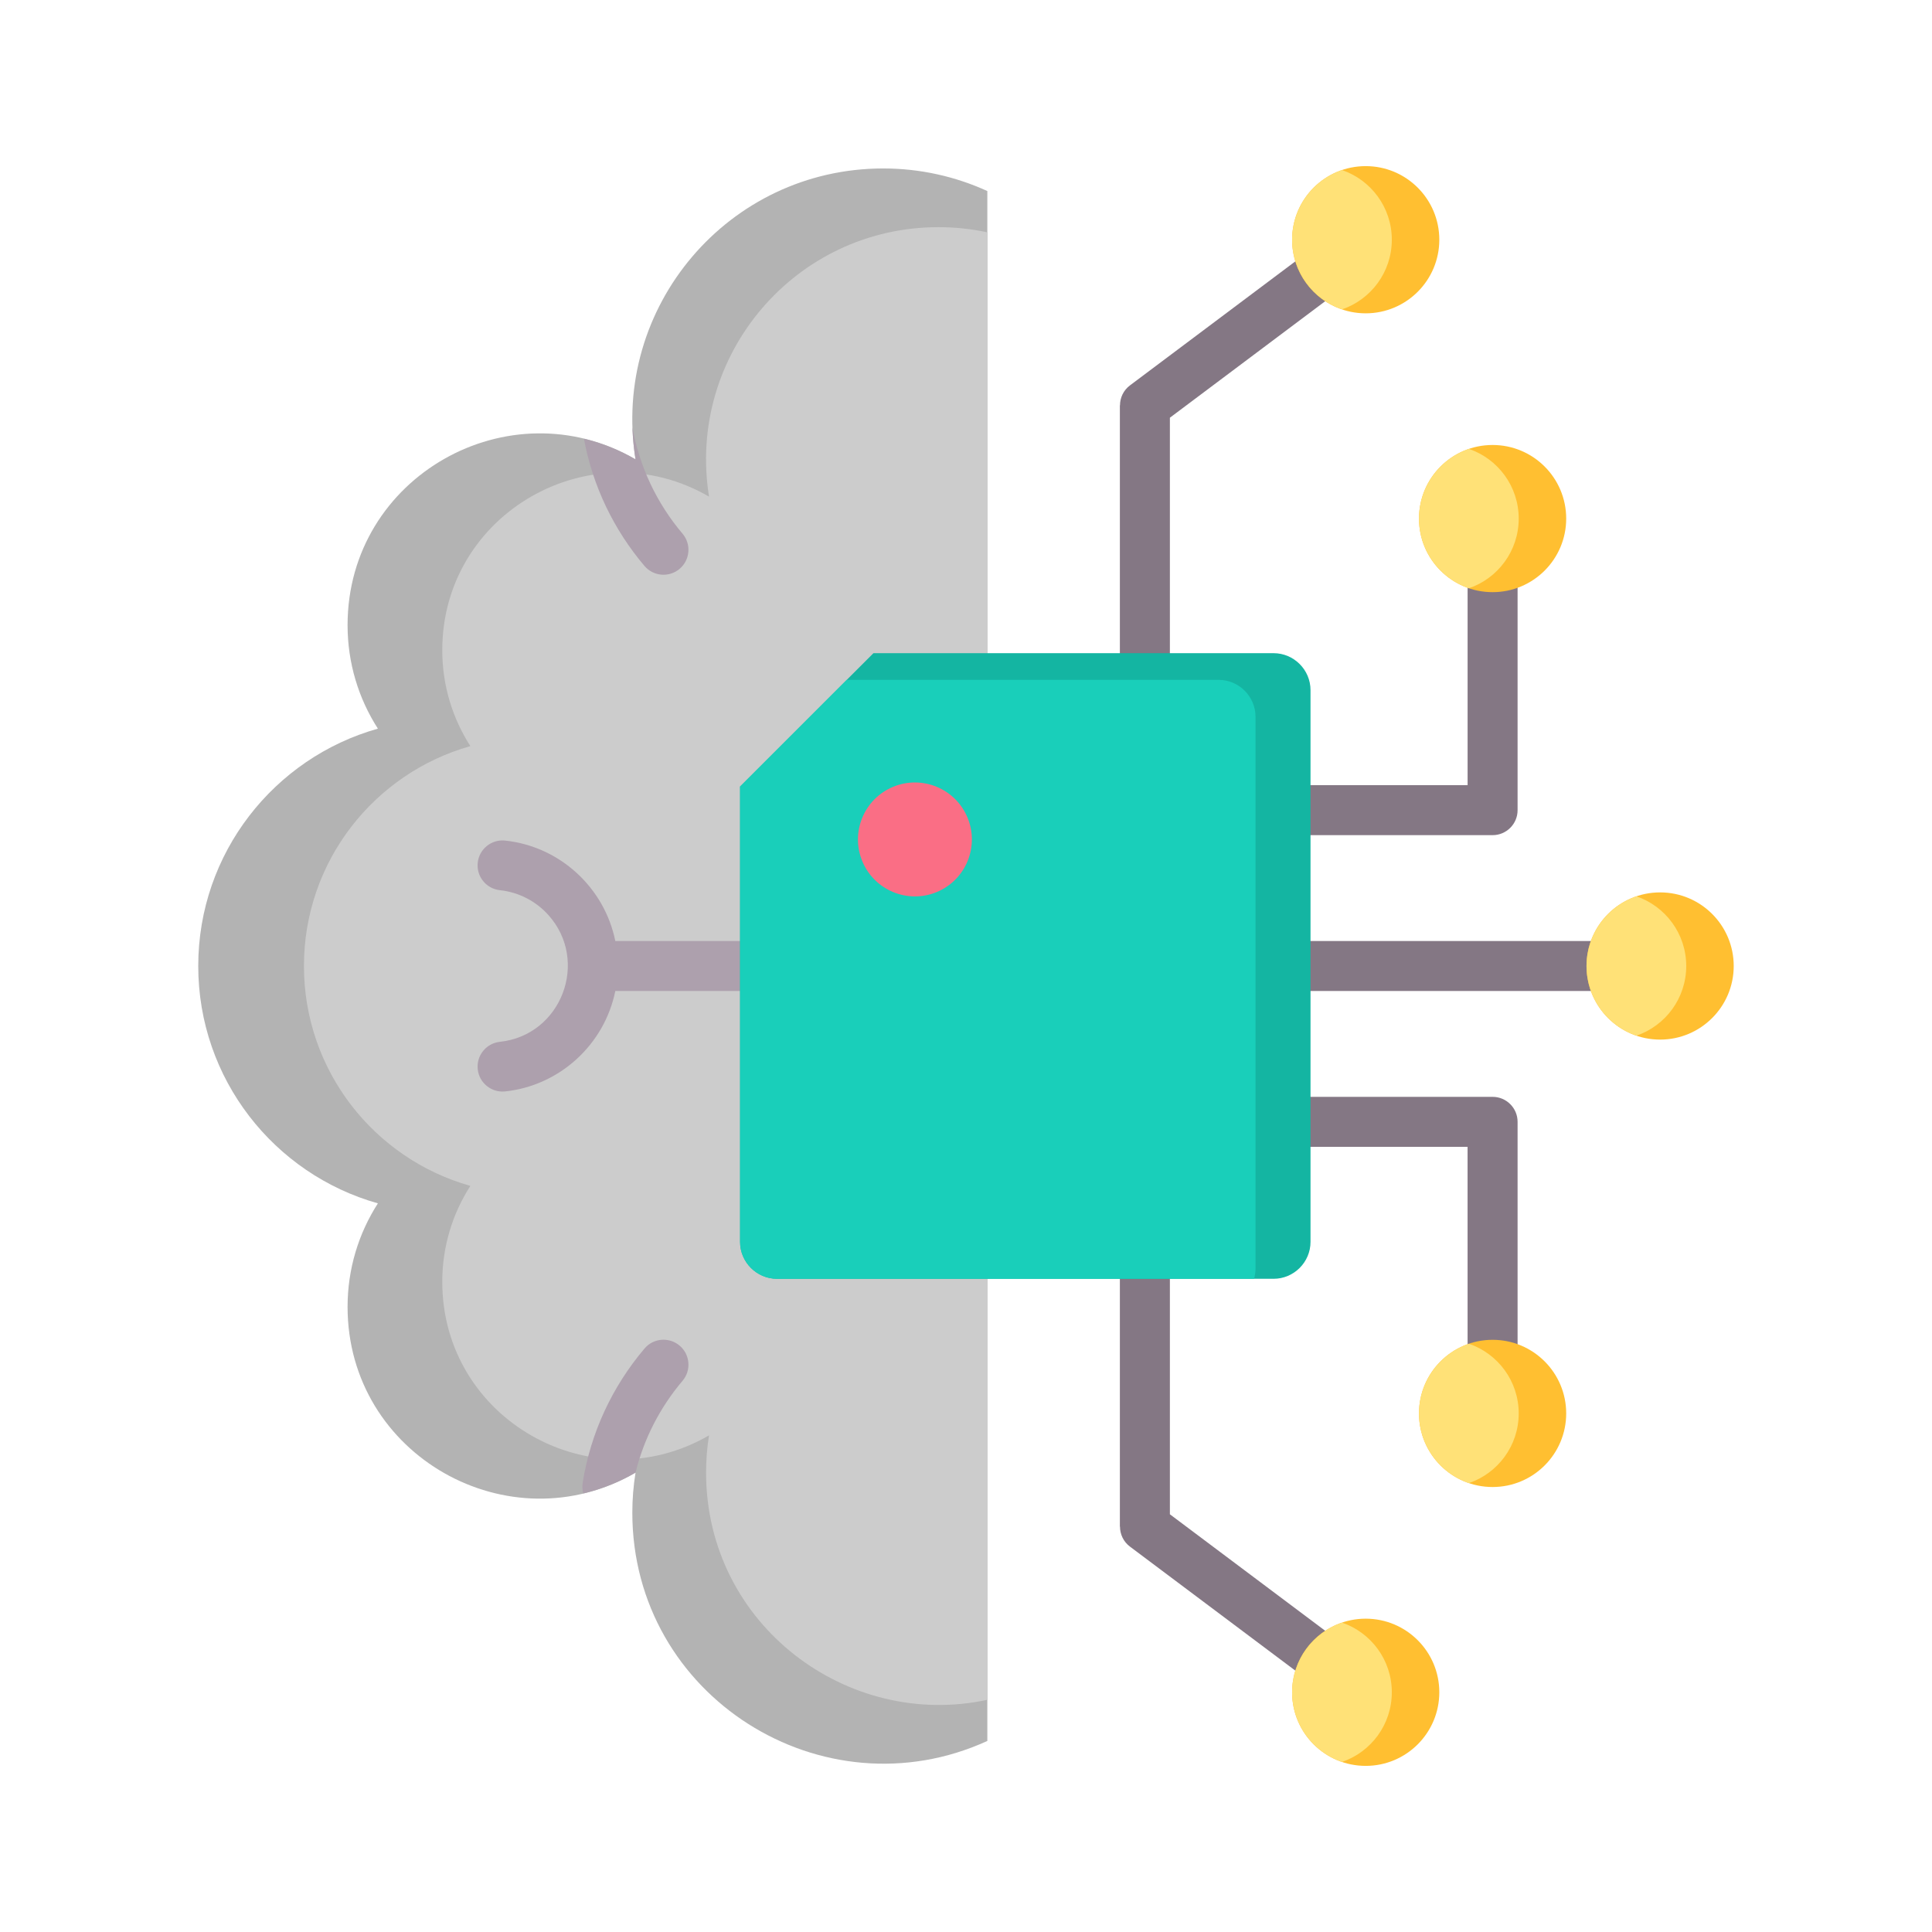 <svg width="62" height="62" viewBox="0 0 62 62" fill="none" xmlns="http://www.w3.org/2000/svg">
<path fill-rule="evenodd" clip-rule="evenodd" d="M43.347 54.946L36.261 49.632C36.052 49.475 35.942 49.235 35.942 48.992H35.938V38.363H37.543V48.595L44.306 53.668L43.347 54.946ZM44.306 8.332L37.543 13.405V23.637H35.938V13.007H35.942C35.942 12.765 36.052 12.525 36.261 12.368L43.347 7.054L44.306 8.332ZM48.701 16.642H47.097V25.196H39.103V26.801H47.899C48.342 26.801 48.701 26.442 48.701 25.999V16.642H48.701ZM53.275 31.802H39.103V30.198H53.275V31.802ZM47.097 45.358H48.701V36.001C48.701 35.558 48.342 35.199 47.899 35.199H39.103V36.803H47.096L47.097 45.358Z" fill="#847784"/>
<path fill-rule="evenodd" clip-rule="evenodd" d="M31.685 41.219V55.869C26.421 58.275 20.292 54.453 20.292 48.544C20.292 48.106 20.327 47.677 20.395 47.258C16.347 49.614 11.154 46.717 11.154 41.938C11.154 40.715 11.511 39.575 12.127 38.617C8.801 37.681 6.362 34.625 6.362 31C6.362 27.375 8.801 24.319 12.127 23.383C11.511 22.425 11.154 21.285 11.154 20.062C11.154 15.283 16.348 12.387 20.395 14.742C19.609 9.849 23.378 5.406 28.342 5.406C29.535 5.406 30.667 5.666 31.685 6.131L31.685 41.219Z" fill="#B3B3B3"/>
<path fill-rule="evenodd" clip-rule="evenodd" d="M31.685 41.219V54.548C27.225 55.516 22.659 52.163 22.659 47.253C22.659 46.848 22.691 46.45 22.754 46.062C19.004 48.244 14.193 45.56 14.193 41.133C14.193 40 14.524 38.944 15.095 38.056C12.013 37.19 9.754 34.359 9.754 31C9.754 27.641 12.013 24.811 15.095 23.944C14.524 23.056 14.193 22 14.193 20.867C14.193 16.44 19.005 13.757 22.754 15.938C22.026 11.406 25.517 7.29 30.116 7.29C30.654 7.29 31.179 7.347 31.685 7.455V41.219Z" fill="#CCCCCC"/>
<path fill-rule="evenodd" clip-rule="evenodd" d="M20.395 47.258C19.879 47.558 19.316 47.786 18.718 47.926C18.688 47.818 18.68 47.702 18.698 47.584C18.954 45.982 19.645 44.501 20.682 43.277C20.967 42.939 21.472 42.897 21.81 43.183C22.147 43.468 22.189 43.974 21.904 44.311C21.183 45.162 20.663 46.169 20.395 47.258ZM18.738 14.078C19.328 14.219 19.884 14.445 20.395 14.742C20.341 14.405 20.307 14.062 20.296 13.713C20.52 14.978 21.08 16.154 21.904 17.127C22.189 17.464 22.147 17.969 21.809 18.255C21.472 18.54 20.967 18.498 20.681 18.161C19.692 16.993 19.021 15.597 18.738 14.078Z" fill="#ADA0AD"/>
<path fill-rule="evenodd" clip-rule="evenodd" d="M16.042 28.567C15.602 28.52 15.284 28.126 15.331 27.686C15.377 27.247 15.772 26.928 16.211 26.975C17.969 27.163 19.399 28.486 19.746 30.198H26.697C27.14 30.198 27.499 30.557 27.499 31C27.499 31.443 27.14 31.802 26.697 31.802H19.746C19.399 33.514 17.969 34.837 16.211 35.025C15.772 35.071 15.377 34.753 15.331 34.313C15.284 33.874 15.602 33.48 16.042 33.433C18.023 33.221 18.92 30.838 17.599 29.365C17.207 28.928 16.659 28.633 16.042 28.567Z" fill="#ADA0AD"/>
<path fill-rule="evenodd" clip-rule="evenodd" d="M53.275 28.638C54.579 28.638 55.637 29.695 55.637 31C55.637 32.304 54.579 33.362 53.275 33.362C51.97 33.362 50.913 32.304 50.913 31C50.913 29.695 51.97 28.638 53.275 28.638ZM47.899 47.72C49.203 47.72 50.261 46.663 50.261 45.358C50.261 44.054 49.203 42.996 47.899 42.996C46.594 42.996 45.537 44.054 45.537 45.358C45.537 46.663 46.594 47.72 47.899 47.72ZM43.827 56.669C45.131 56.669 46.189 55.612 46.189 54.307C46.189 53.003 45.131 51.945 43.827 51.945C42.522 51.945 41.465 53.003 41.465 54.307C41.465 55.612 42.522 56.669 43.827 56.669ZM47.899 14.28C49.203 14.28 50.261 15.337 50.261 16.642C50.261 17.946 49.203 19.003 47.899 19.003C46.594 19.003 45.537 17.946 45.537 16.642C45.537 15.337 46.594 14.28 47.899 14.28ZM43.827 5.331C45.131 5.331 46.189 6.388 46.189 7.693C46.189 8.997 45.131 10.055 43.827 10.055C42.522 10.055 41.465 8.997 41.465 7.693C41.465 6.388 42.522 5.331 43.827 5.331Z" fill="#FFBF31"/>
<path fill-rule="evenodd" clip-rule="evenodd" d="M52.513 33.236C51.582 32.919 50.913 32.038 50.913 31C50.913 29.962 51.582 29.081 52.513 28.764C53.443 29.081 54.113 29.962 54.113 31C54.113 32.038 53.444 32.919 52.513 33.236ZM47.137 47.595C48.068 47.278 48.737 46.396 48.737 45.358C48.737 44.32 48.068 43.439 47.137 43.122C46.206 43.439 45.537 44.32 45.537 45.358C45.537 46.396 46.206 47.278 47.137 47.595ZM43.065 56.543C43.995 56.226 44.665 55.345 44.665 54.307C44.665 53.269 43.995 52.388 43.065 52.071C42.134 52.388 41.465 53.269 41.465 54.307C41.465 55.345 42.134 56.226 43.065 56.543ZM47.137 14.405C48.068 14.722 48.737 15.604 48.737 16.642C48.737 17.68 48.068 18.561 47.137 18.878C46.206 18.561 45.537 17.68 45.537 16.642C45.537 15.604 46.206 14.722 47.137 14.405ZM43.065 5.457C43.995 5.774 44.665 6.655 44.665 7.693C44.665 8.731 43.995 9.612 43.065 9.929C42.134 9.612 41.465 8.731 41.465 7.693C41.465 6.655 42.134 5.773 43.065 5.457Z" fill="#FFE177"/>
<path fill-rule="evenodd" clip-rule="evenodd" d="M28.03 20.961H40.87C41.522 20.961 42.056 21.495 42.056 22.147V39.853C42.056 40.505 41.522 41.038 40.87 41.038H24.935C24.283 41.038 23.75 40.505 23.75 39.853V25.241L28.03 20.961Z" fill="#14B5A2"/>
<path fill-rule="evenodd" clip-rule="evenodd" d="M40.244 41.038H24.935C24.283 41.038 23.75 40.505 23.75 39.853V25.241L27.174 21.817H39.105C39.758 21.817 40.291 22.35 40.291 23.002V40.709C40.291 40.823 40.274 40.934 40.244 41.038Z" fill="#19CFBA"/>
<path d="M30.061 28.627C30.993 28.24 31.436 27.171 31.049 26.239C30.663 25.306 29.593 24.864 28.661 25.25C27.729 25.637 27.286 26.706 27.672 27.638C28.059 28.571 29.128 29.013 30.061 28.627Z" fill="#FA6E85"/>
</svg>
